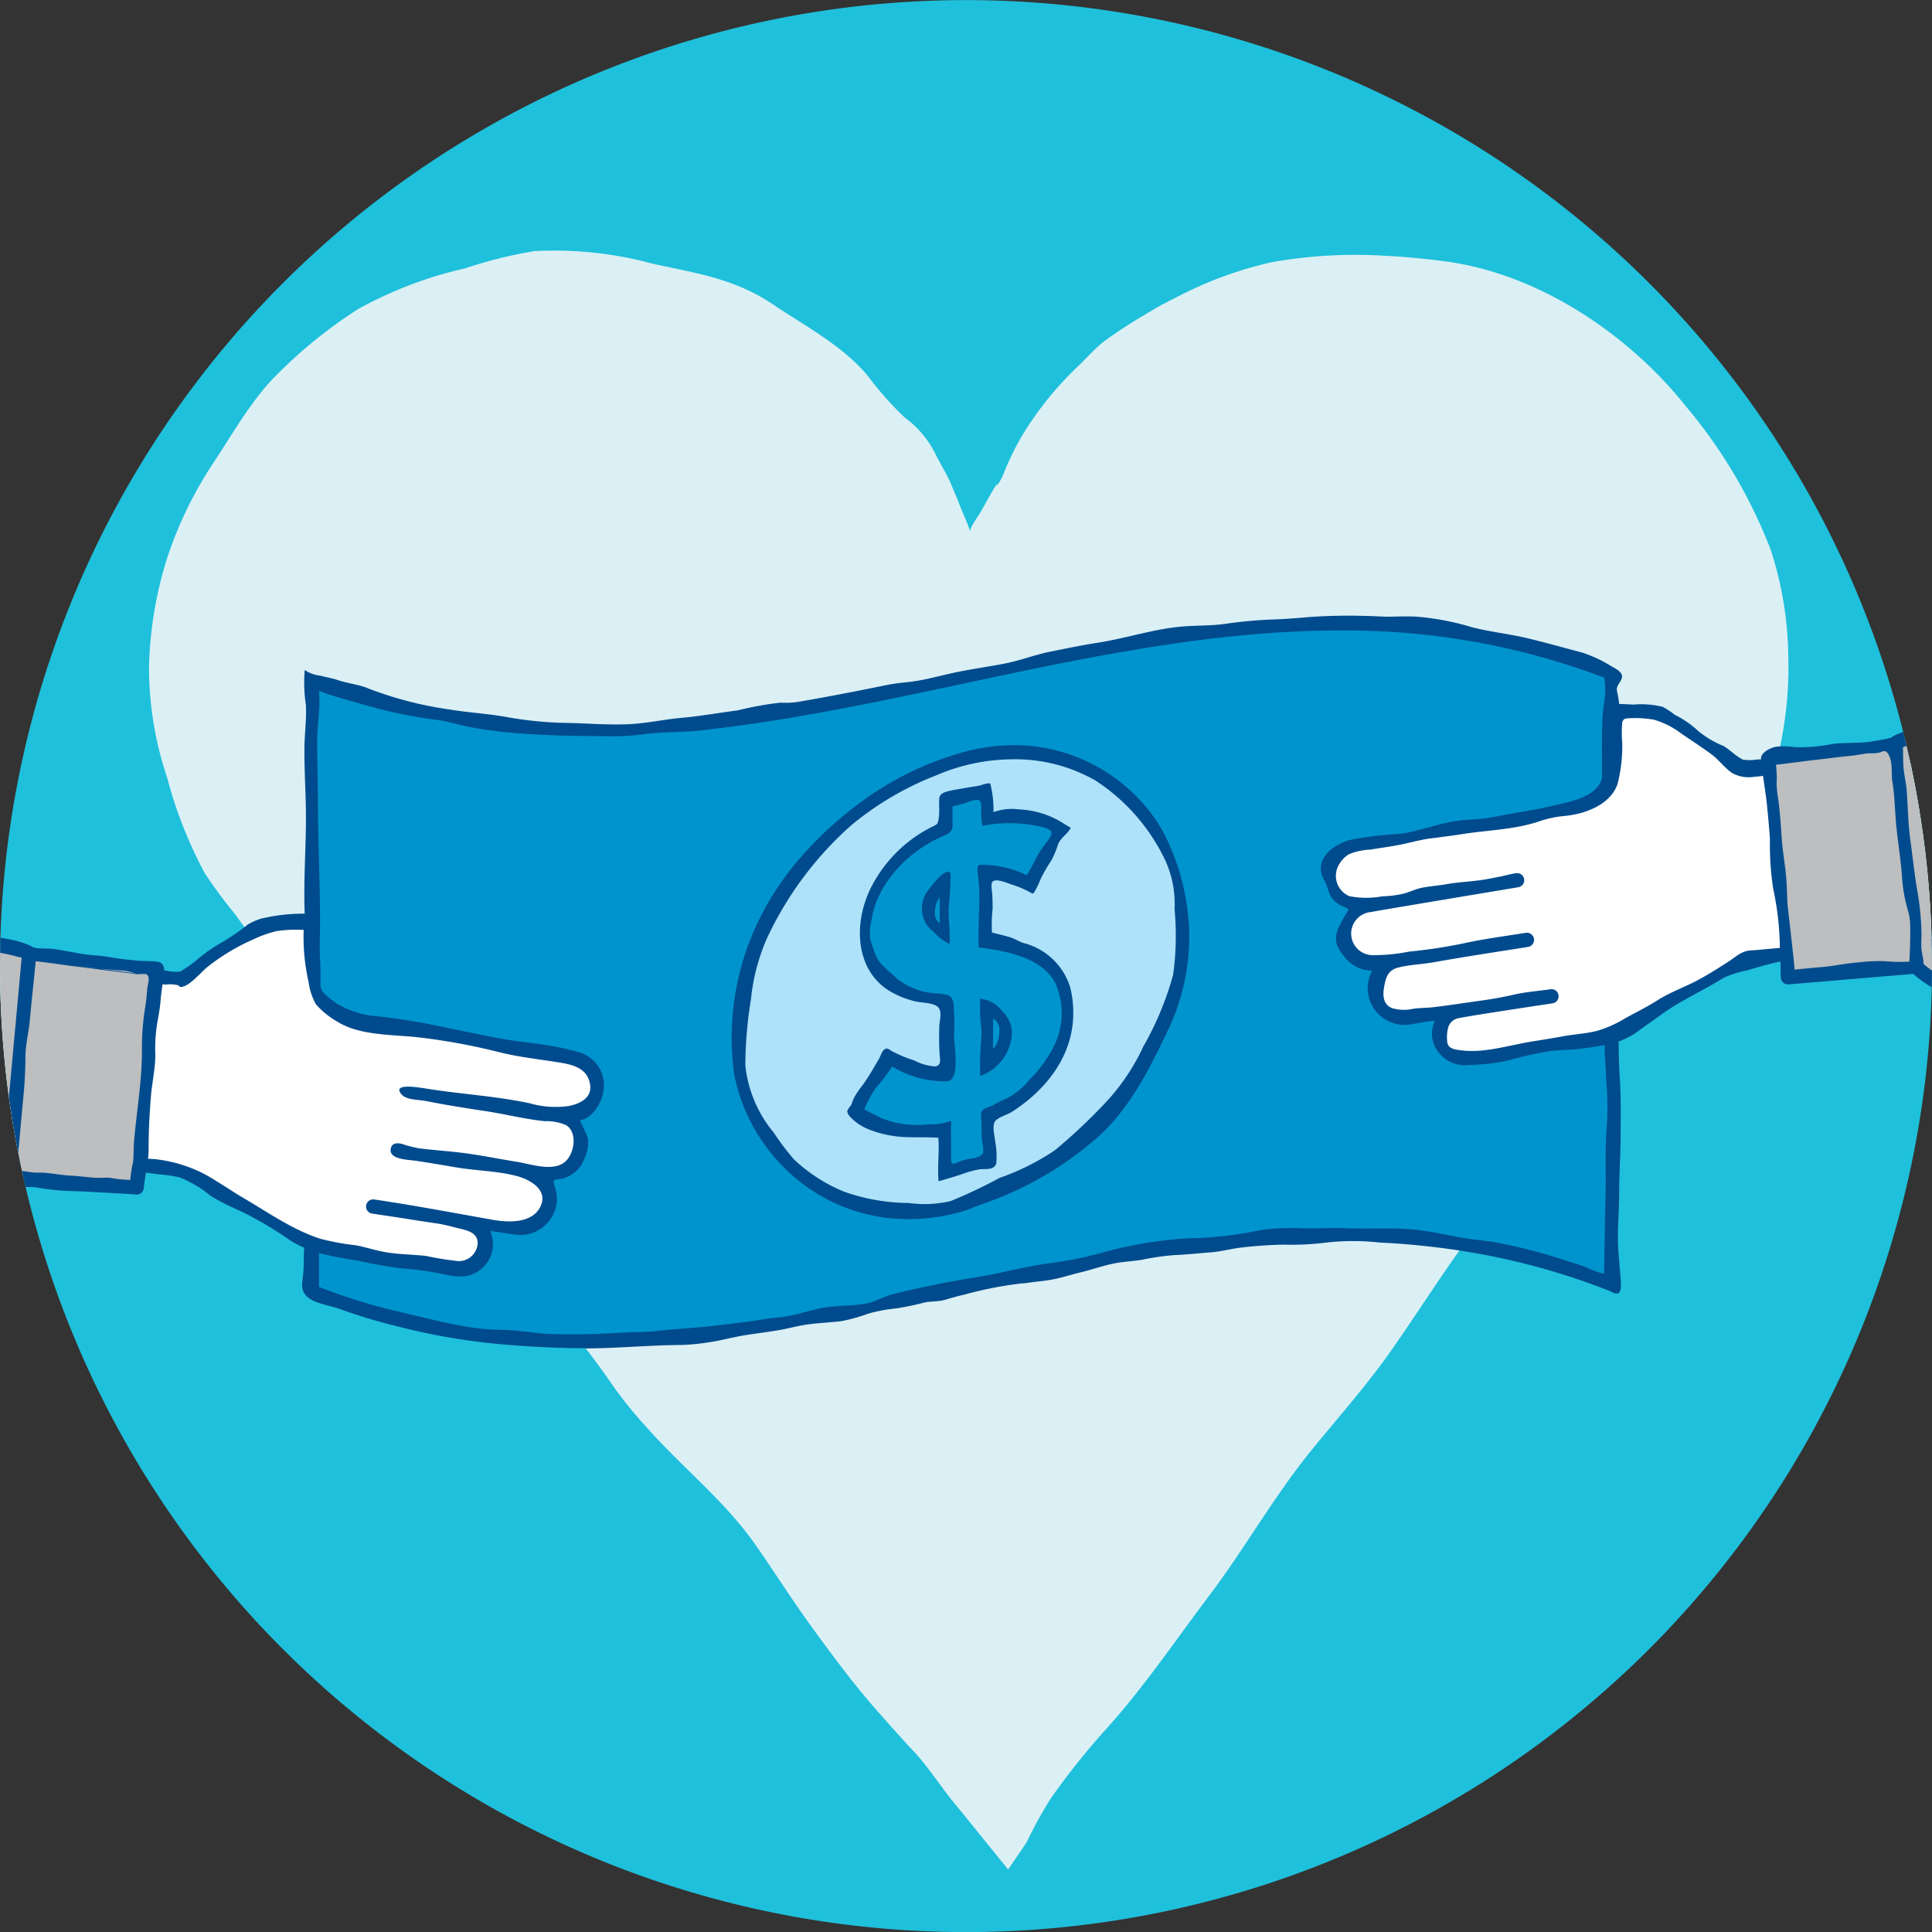 <?xml version="1.0" encoding="utf-8"?>
<svg height="170.009" viewBox="0 0 170 170.009" width="170" xmlns="http://www.w3.org/2000/svg" xmlns:xlink="http://www.w3.org/1999/xlink">
<rect x="0" y="0" width="170" height="170.009" fill="#333333" stroke="none"/>
<defs>
<clipPath id="clip-path">
<path d="M5,94.6a85,85,0,1,0,85-85,85.01,85.01,0,0,0-85,85" data-name="Path 5554" fill="none" id="Path_5554"/>
</clipPath>
</defs>
<g data-name="Component 65 – 1" id="Component_65_1" transform="translate(0 0)">
<path d="M5,94.6a85,85,0,1,0,85-85,85.008,85.008,0,0,0-85,85" data-name="Path 5530" fill="#1fc0db" id="Path_5530" transform="translate(-5 -9.592)"/>
<g data-name="Group 2717" id="Group_2717" transform="translate(-5 -9.592)">
<g clip-path="url(#clip-path)" data-name="Group 2716" id="Group_2716">
<path d="M162.364,68.677c0-.4,0-.812-.008-1.226a31.532,31.532,0,0,0-1.532-9.439,44.21,44.21,0,0,0-7.5-12.691c-5.061-6.361-12.984-11.65-21.143-12.728-1.792-.24-3.6-.413-5.4-.5a41.9,41.9,0,0,0-9.847.567,33.863,33.863,0,0,0-8.482,3.128,29.663,29.663,0,0,0-2.8,1.552,40.8,40.8,0,0,0-3.45,2.249c-.9.685-1.595,1.537-2.429,2.312A29.617,29.617,0,0,0,95.4,47.182a22.059,22.059,0,0,0-1.663,3.074c-.23.485-.4.993-.636,1.476-.088.185-.462.722-.428.676.129-.327.089-.319-.121.013-.434.744-.86,1.492-1.276,2.25-.13.231-1,1.393-.892,1.7-.288-.833-.669-1.626-.983-2.448-.209-.553-.46-1.1-.678-1.641-.362-.9-.909-1.726-1.346-2.611A8.852,8.852,0,0,0,84.6,46.322a28.751,28.751,0,0,1-3.233-3.646c-2.178-2.646-5.616-4.456-8.427-6.347-3.328-2.237-6.765-2.709-10.585-3.551a33.027,33.027,0,0,0-10.321-1.092,39.141,39.141,0,0,0-6.1,1.517,35.552,35.552,0,0,0-9.449,3.6,41.611,41.611,0,0,0-7.024,5.663c-2.141,2.063-3.883,5.1-5.507,7.587a34.924,34.924,0,0,0-4.289,8.773,34.5,34.5,0,0,0-1.555,9.554,30.527,30.527,0,0,0,1.62,9.707,38.058,38.058,0,0,0,3.286,8.337,41.241,41.241,0,0,0,2.623,3.553c1,1.358,1.932,2.74,3.018,4.035C30.734,96.47,32.731,99,34.751,101.5c4.933,6.115,9.928,12.178,14.877,18.279,3.146,3.871,6.563,7.709,9.371,11.838a36.847,36.847,0,0,0,2.917,3.586c3.07,3.481,6.8,6.4,9.5,10.235,1.656,2.358,3.172,4.772,4.858,7.106,1.922,2.648,3.916,5.353,6.094,7.795,1,1.122,1.955,2.221,3,3.323,1.38,1.466,2.454,3.225,3.747,4.77.839,1.009,1.653,2.039,2.484,3.058.711.869,1.408,1.738,2.112,2.607-.012-.015,1.511-2.2,1.61-2.381a38.743,38.743,0,0,1,2.181-3.94,66.211,66.211,0,0,1,4.816-6.029c3.318-3.664,6.148-7.867,9.129-11.815,3.1-4.117,5.611-8.6,8.855-12.614,2.288-2.827,4.73-5.555,6.84-8.509,2.274-3.2,4.346-6.529,6.652-9.7,2.279-3.136,4.628-6.224,6.921-9.351,3.231-4.4,6.412-8.845,9.648-13.241.537-.731,1.039-1.517,1.614-2.217,6.071-7.4,10.253-15.965,10.394-25.62" data-name="Path 5531" fill="#dbf0f5" id="Path_5531"/>
<path d="M146.81,122.567c-39.166-15.337-75.2,16.014-114.366.672q.012-26.887,0-53.779c39.166,15.337,75.2-16.013,114.366-.681Z" data-name="Path 5532" fill="#0094ce" id="Path_5532"/>
<path d="M56.442,128.221c-2.052,0-4.092-.091-6.14-.249a56.954,56.954,0,0,1-10.442-1.7,48.2,48.2,0,0,1-4.971-1.5c-1.224-.475-3.447-.518-3.3-2.275.024-.28.077-.639.1-.941.033-.354.039-.719.039-1.077,0-.862.09-1.732.09-2.6V98.407c0-2.756.123-5.55,0-8.3-.134-3,.125-5.978.1-8.974-.017-1.937-.153-3.87-.129-5.8.012-1.261.2-2.466.124-3.724a13.323,13.323,0,0,1-.1-3.063,3.023,3.023,0,0,0,1.383.5c.517.138,1.062.226,1.568.4.864.288,1.772.363,2.621.714a32.448,32.448,0,0,0,7.333,1.884c1.69.28,3.394.35,5.083.682a33.184,33.184,0,0,0,5.431.483c1.771.053,3.606.2,5.374.089,1.413-.089,2.808-.394,4.217-.526,1.7-.149,3.394-.453,5.087-.67a28.009,28.009,0,0,1,3.761-.681,7.654,7.654,0,0,0,1.5-.061c.666-.113,1.335-.23,2-.353q2.947-.54,5.884-1.144c.887-.183,1.751-.218,2.642-.364.92-.153,1.828-.389,2.74-.6,1.651-.384,3.32-.6,4.981-.922,1.352-.262,2.643-.773,4-1.045,1.382-.276,2.783-.568,4.175-.786,2.43-.378,4.779-1.165,7.233-1.407,1.279-.126,2.534-.07,3.814-.229a40.881,40.881,0,0,1,4.117-.4c1.165-.029,2.305-.124,3.456-.225a49.972,49.972,0,0,1,5.2-.089c.648.011,1.29.071,1.935.057.767-.012,1.552-.042,2.314,0a23.723,23.723,0,0,1,4.863.929c1.538.4,3.116.568,4.669.921,1.681.388,3.331.869,5,1.3a11.744,11.744,0,0,1,2.588,1.21c.293.166.9.453.943.854.045.444-.5.75-.458,1.262a10.119,10.119,0,0,1,.255,1.923,12.4,12.4,0,0,0-.14,2.373c.17,2.022-.056,4.02.044,6.053.121,2.4-.041,4.816.024,7.224.066,2.606-.024,5.219.006,7.824.026,2.957-.122,5.922.081,8.865.1,1.555.066,3.142.067,4.713,0,1.779-.13,3.556-.13,5.333,0,1.676-.192,3.388-.07,5.06.052.633.108,1.28.158,1.914.023.347.163,1.4-.062,1.688s-.648-.027-.928-.136q-2.592-1.019-5.275-1.8a62.049,62.049,0,0,0-9.786-2c-1.7-.209-3.417-.362-5.121-.437a20.779,20.779,0,0,0-4.872.024,24.152,24.152,0,0,1-3.575.16,37.583,37.583,0,0,0-3.779.264c-.864.105-1.691.337-2.554.409-1.072.082-2.174.2-3.258.247a21.742,21.742,0,0,0-2.807.4c-.808.14-1.613.168-2.407.315-1.055.2-2.081.578-3.128.822-.824.195-1.633.475-2.476.621-.477.085-.992.141-1.478.2-.394.041-.786.118-1.183.137a33.771,33.771,0,0,0-5.117,1.01c-.579.121-1.111.29-1.664.446s-1.168.1-1.736.219a23.947,23.947,0,0,1-2.48.518,14.189,14.189,0,0,0-2.458.457,14.972,14.972,0,0,1-2.4.67c-1.055.125-2.114.156-3.156.318-.8.124-1.583.347-2.381.481-1.057.177-2.1.3-3.154.474-1.006.176-1.966.449-2.981.589a18.809,18.809,0,0,1-2.449.233c-2.827.016-5.629.3-8.465.3m-23.367-5.412a49.722,49.722,0,0,0,6.63,2.088c2.406.549,4.858,1.228,7.306,1.552,1.047.139,2.119.117,3.176.191,1.009.072,2.013.256,3.021.3,2.245.088,4.424.023,6.654-.11,1.032-.063,2.049-.027,3.076-.154,1.6-.189,3.164-.239,4.765-.43,1.557-.187,3.117-.352,4.659-.613.594-.1,1.129-.119,1.733-.213,1.03-.16,2.027-.495,3.04-.716,1.343-.291,2.747-.179,4.1-.435.781-.146,1.5-.6,2.279-.8,2.49-.628,4.961-1.119,7.493-1.524,2.093-.335,4.11-.911,6.2-1.2a31.6,31.6,0,0,0,4.683-.921,36.334,36.334,0,0,1,6.409-1.194c.768-.078,1.568-.115,2.342-.121a36.334,36.334,0,0,0,5.49-.737,22,22,0,0,1,3.613-.111c1.3.011,2.592-.066,3.9-.01,2.134.088,4.274-.1,6.395.184,1.1.147,2.186.375,3.278.587s2.191.287,3.283.466a48.055,48.055,0,0,1,6.143,1.589c.591.185,1.182.374,1.763.574a6.8,6.8,0,0,0,1.671.6c-.045,0,.057-3.939.057-4.26,0-1.283.065-2.57.068-3.847,0-1.488-.043-3,.063-4.48a27.1,27.1,0,0,0-.005-4.283c-.039-.479-.039-.937-.073-1.415-.077-.889-.087-1.777-.115-2.67-.111-3.886-.133-7.772-.127-11.657.011-3.79-.062-7.577-.072-11.358,0-1.746-.05-3.5.066-5.234.04-.627.18-1.248.211-1.877a8.334,8.334,0,0,0-.073-1.367,64.09,64.09,0,0,0-23.355-4.15c-11.1,0-22.266,2.378-33.056,4.677q-3.108.666-6.215,1.308c-3.733.765-7.478,1.483-11.248,2.06q-2.838.434-5.695.751c-1.753.191-3.457.107-5.21.366a22.105,22.105,0,0,1-3.376.133c-2.316-.008-4.618-.053-6.929-.215a40.969,40.969,0,0,1-4.518-.541c-1.027-.19-2-.516-3.049-.663a40.981,40.981,0,0,1-5.987-1.205c-1.5-.437-3.007-.809-4.465-1.359A9.919,9.919,0,0,1,33.07,72.2c-.056.949-.172,1.887-.167,2.834.009,1.532.065,3.041.065,4.564,0,3.779.2,7.57.194,11.35,0,1-.063,2.022,0,3.016.117,1.72-.09,3.469-.09,5.2v23.649Z" data-name="Path 5533" fill="#004b8d" id="Path_5533"/>
<path d="M89.631,115.553c10.578-3.124,19.371-13,19.537-24.243A14.946,14.946,0,0,0,89.631,76.47c-10.585,3.119-19.37,13-19.545,24.236a14.951,14.951,0,0,0,19.545,14.847" data-name="Path 5534" fill="#aee2fa" id="Path_5534"/>
<path d="M84.98,116.865a15.329,15.329,0,0,1-11.02-4.574,15.815,15.815,0,0,1-4.365-8.217,23.587,23.587,0,0,1,2.266-13.695,25.866,25.866,0,0,1,2.685-4.254A32.284,32.284,0,0,1,80.984,80a27.506,27.506,0,0,1,8.471-4.136,16.94,16.94,0,0,1,4.822-.709,15.154,15.154,0,0,1,11.233,5.065,13.631,13.631,0,0,1,1.959,2.8,20.463,20.463,0,0,1,2.168,8.459,19.256,19.256,0,0,1-2.081,9.206c-1.462,3.069-3.085,6.21-5.556,8.6a30.052,30.052,0,0,1-10.761,6.321c-.483.167-.947.406-1.432.549a17.159,17.159,0,0,1-4.827.71m9.3-40.46a17.125,17.125,0,0,0-6.922,1.421,27.009,27.009,0,0,0-7.43,4.361,30.539,30.539,0,0,0-7.4,9.879,17.48,17.48,0,0,0-1.444,5.413,36.928,36.928,0,0,0-.5,5.865,11.017,11.017,0,0,0,2.5,5.907,22.257,22.257,0,0,0,1.785,2.365,14.42,14.42,0,0,0,4.389,2.828,17.222,17.222,0,0,0,5.706,1,10.069,10.069,0,0,0,3.678-.167,41.3,41.3,0,0,0,4.3-2.037,21.145,21.145,0,0,0,4.867-2.427,49.376,49.376,0,0,0,4.239-3.957,18.783,18.783,0,0,0,3.552-5.177,27.213,27.213,0,0,0,2.625-6.31,25.2,25.2,0,0,0,.126-5.792,9.143,9.143,0,0,0-1.052-4.753,17.132,17.132,0,0,0-5.953-6.581A14.287,14.287,0,0,0,94.277,76.4" data-name="Path 5535" fill="#004b8d" id="Path_5535"/>
<path d="M98.366,82.664a9.884,9.884,0,0,0-6.495-1.2V79.084c-1.471.394-2.2.6-3.671.994V82.5c-4.082,1.7-6.8,5.081-6.8,9.015v.033c0,3.931,2.044,5.5,6.915,6.221v6.342a8.771,8.771,0,0,1-5.025-1.522c-1.182,1.9-1.769,2.857-2.944,4.756a10.955,10.955,0,0,0,7.854,1.524v3.848c1.467-.4,2.2-.6,3.671-.984v-3.859c4.11-1.751,6.949-5.15,6.949-9.113v-.078c0-3.784-2.076-5.575-7.065-6.269V86.334A8.853,8.853,0,0,1,95.6,87.417c1.118-1.9,1.663-2.858,2.769-4.753" data-name="Path 5536" fill="#0094ce" id="Path_5536"/>
<path d="M87.588,113.538c-.12-1.25.08-2.566-.02-3.828-1.294-.106-2.587.035-3.846-.149a9.3,9.3,0,0,1-2.382-.635,4.585,4.585,0,0,1-1.077-.641c-.3-.252-.785-.661-.695-.985.043-.144.281-.383.356-.547a6.475,6.475,0,0,1,.253-.625,9.765,9.765,0,0,1,.765-1.106c.528-.72.953-1.511,1.408-2.272.14-.234.22-.6.428-.779.3-.255.431-.032.752.141a11.93,11.93,0,0,0,1.923.792,4.489,4.489,0,0,0,1.805.523c.609-.077.454-.591.421-1.058-.053-.81-.053-1.66-.03-2.468.019-.472.274-1.309-.1-1.683-.424-.415-1.454-.381-2-.51a8.121,8.121,0,0,1-2.185-.863c-2.439-1.425-3.064-4.269-2.513-6.9a9.647,9.647,0,0,1,.769-2.217,12.1,12.1,0,0,1,5.4-5.389c.4-.2.473-.18.558-.6a6.184,6.184,0,0,0,.059-1.277c0-.741-.068-1.014.733-1.234.543-.144,1.112-.213,1.659-.318.356-.066.717-.108,1.065-.172s.695-.276,1.041-.2a9.3,9.3,0,0,1,.282,2.513,4.869,4.869,0,0,1,2.264-.24,7.944,7.944,0,0,1,4.007,1.305c.179.1.351.209.529.316-.264.54-.873.861-1.109,1.436a9.449,9.449,0,0,1-.575,1.4,15.433,15.433,0,0,0-.913,1.555c-.061.133-.6,1.486-.777,1.4a9,9,0,0,0-1.74-.776c-.385-.1-1.5-.641-1.788-.246-.16.216,0,.9,0,1.157.017.4.029.8.029,1.191a12.825,12.825,0,0,0-.058,2.1c.522.131,1.058.257,1.56.4.4.118.776.374,1.212.52a5.791,5.791,0,0,1,4.08,3.8,8.722,8.722,0,0,1,.3,2.3v.079c0,3.748-2.379,6.735-5.4,8.682-.4.251-1.145.446-1.441.78-.352.388-.056,1.374-.027,1.857a6.5,6.5,0,0,1,.092,1.892c-.175.625-.961.467-1.473.523a9.942,9.942,0,0,0-1.683.476c-.644.2-1.28.4-1.93.574Zm1.107-5.315c-.032.734-.006,1.471-.006,2.208v1.088c0,.488.135.551.476.4a4.335,4.335,0,0,1,1.205-.37,1.767,1.767,0,0,0,1.027-.357c.258-.288.032-.978,0-1.34-.037-.433-.031-.862-.031-1.3,0-.311-.124-.959.059-1.224.164-.24.732-.366.988-.5a7.417,7.417,0,0,1,.981-.5,6.049,6.049,0,0,0,2.22-1.766,10.913,10.913,0,0,0,2.215-3.114A6.459,6.459,0,0,0,97.81,96c-1.15-2.056-3.992-2.668-6.141-2.97l-.539-.072c-.083,0,.019-3.423.043-3.739a17.8,17.8,0,0,0-.1-2.465c-.014-.223-.148-.813.032-1,.125-.123.485-.054.646-.054a8.882,8.882,0,0,1,3.589.9,11.5,11.5,0,0,0,.825-1.511,10.73,10.73,0,0,1,1.025-1.519c.419-.6.554-.872-.222-1.135a12.278,12.278,0,0,0-5.523-.179,8.059,8.059,0,0,1-.116-1.021,4.913,4.913,0,0,0-.024-1.025c-.178-.518-1.038-.048-1.492.076l-.992.27c0,.458-.023.918,0,1.376.047.852-.224.964-.986,1.3-2.882,1.249-5.671,4.081-6.144,7.3a4.875,4.875,0,0,0-.136,1.593,8.806,8.806,0,0,0,.485,1.443c.342.954,1.16,1.4,1.844,2.1A6.178,6.178,0,0,0,87.272,97a5.509,5.509,0,0,1,1.194.165c.54.257.443,1.1.482,1.616.053.663.006,1.355.006,2.021-.006.8.564,3.888-.623,3.928a8.831,8.831,0,0,1-4.833-1.293,15.523,15.523,0,0,1-1.375,1.816,8.541,8.541,0,0,0-1.072,1.962c.6.276,1.116.617,1.727.846a7.7,7.7,0,0,0,1.965.468,8.853,8.853,0,0,0,2.032-.011,5.161,5.161,0,0,0,1.92-.3" data-name="Path 5537" fill="#004b8d" id="Path_5537"/>
<path d="M86.645,89.825v-.039a3.034,3.034,0,0,1,1.67-2.6v4.6c-1.323-.4-1.67-.984-1.67-1.965" data-name="Path 5538" fill="#0094ce" id="Path_5538"/>
<path d="M88.549,92.607v.017c-.014.117-1.02-.617-1.089-.71-.254-.321-.574-.512-.824-.823a2.628,2.628,0,0,1-.212-2.789c.162-.323,1.641-2.3,2.125-1.974.172.12.072.714.072.9-.006.69-.072,1.363-.126,2.037-.091,1.131.144,2.216.054,3.339m-.861-4.051a2.026,2.026,0,0,0-.416,1.23v.04a1.05,1.05,0,0,0,.416,1.007Z" data-name="Path 5539" fill="#004b8d" id="Path_5539"/>
<path d="M93.568,100.313v.029a3.259,3.259,0,0,1-1.813,2.879V98.272c1.358.421,1.813,1.059,1.813,2.041" data-name="Path 5540" fill="#0094ce" id="Path_5540"/>
<path d="M91.243,104.269a32.682,32.682,0,0,1,.123-3.592c.015-.632-.1-1.2-.127-1.82-.022-.464.033-.927-.017-1.387a2.746,2.746,0,0,1,2.009,1.152,2.569,2.569,0,0,1,.78,2.24,4.191,4.191,0,0,1-2.768,3.407m1.138-5.044V101.9a2.37,2.37,0,0,0,.558-1.56v-.03a1.11,1.11,0,0,0-.558-1.088" data-name="Path 5541" fill="#004b8d" id="Path_5541"/>
<path d="M-22.542,108.033s39.663,4,42.528,4.351,11.008,6.777,12.832,7.046c2.25.331,10.518,1.717,12.252,1.847,3.069.23,3.627-3.694.95-4.228-1.375-.27-8.208-1.294-8.208-1.294s10.6,1.57,12.393,1.824c3.619.514,4.377-4.378,1.053-4.959-1.531-.266-11.277-1.823-11.277-1.823s11.456,1.816,13.082,2.048a2.587,2.587,0,1,0,.8-5.109c-1.938-.353-13.007-2.188-13.007-2.188s12.1,1.97,13.508,2.188c3.419.534,4.408-4.358,1.184-5.01-1.914-.373-13.538-2.537-18.992-3.434-4.13-.675-4.111-3.041-4.111-5.829V90.627l-3.349.168c-2.391.4-7.953,4.92-7.953,4.92l-34.155-2.456" data-name="Path 5542" fill="#fff" id="Path_5542"/>
<path d="M45.333,121.912a9.227,9.227,0,0,1-1.509-.245,26.615,26.615,0,0,0-3.272-.449,31.871,31.871,0,0,1-3.533-.591c-2.4-.453-4.827-.667-6.855-2.146a30.13,30.13,0,0,0-2.867-1.74c-1.241-.7-2.636-1.177-3.818-1.968a10.014,10.014,0,0,0-2.693-1.587,14.3,14.3,0,0,0-1.864-.267c-2.709-.379-5.445-.61-8.165-.87-3.489-.339-6.973-.712-10.458-1.073q-5.378-.555-10.765-1.089c-2.853-.287-5.707-.582-8.563-.864-1.192-.126-2.389-.244-3.576-.367l.123-1.245c.422.043.847.087,1.266.128,1.072.108,2.143.22,3.222.327q2.344.233,4.69.474c1.9.193,3.789.381,5.687.575,2.062.212,4.122.415,6.183.626s4.137.416,6.2.628c1.909.2,3.82.388,5.727.585,1.592.161,3.18.334,4.772.486,1.106.1,2.2.306,3.308.341a12.24,12.24,0,0,1,5.57,2.007c.729.425,1.417.915,2.143,1.337,2.234,1.3,4.484,2.908,6.961,3.686a22.575,22.575,0,0,0,2.987.547c.876.144,1.718.441,2.6.6,1.206.212,2.436.213,3.65.345a26.978,26.978,0,0,0,2.852.456,1.661,1.661,0,0,0,1.693-1.547c.023-.87-.761-1.118-1.448-1.283-.719-.172-1.424-.378-2.157-.486-1.54-.222-3.075-.479-4.617-.706-.362-.053-.723-.109-1.085-.163a.628.628,0,0,1,.189-1.241c3.525.519,6.986,1.179,10.5,1.8,1.358.236,3.432.312,4.146-1.183.7-1.467-.924-2.372-2.1-2.681-1.7-.443-3.5-.458-5.236-.742-1.247-.213-2.5-.432-3.757-.613-.556-.079-2.239-.1-2.086-1.021.088-.57.633-.553,1.052-.428a9.475,9.475,0,0,0,1.523.38c1.3.163,2.611.237,3.914.412,1.564.205,3.112.525,4.671.775,1.187.193,3.085.873,4.148.016.848-.684,1.173-2.573.145-3.241a4.2,4.2,0,0,0-1.883-.36c-1.707-.168-3.384-.6-5.078-.863-1.82-.273-3.637-.561-5.44-.921-.564-.107-1.644-.084-2.057-.531-1.066-1.15,1.781-.6,2.252-.533,2.99.474,6.013.639,8.972,1.27a8.279,8.279,0,0,0,3.463.241c1.024-.211,2.059-.735,1.86-1.916-.229-1.361-1.418-1.7-2.625-1.9-1.777-.288-3.578-.472-5.329-.909a55.092,55.092,0,0,0-7.013-1.3c-2.283-.274-5.273-.13-7.277-1.4a7.228,7.228,0,0,1-1.878-1.525A5.351,5.351,0,0,1,32.156,96a17.6,17.6,0,0,1-.434-4.583,11.635,11.635,0,0,0-2.413.109,10.53,10.53,0,0,0-1.989.711A18.326,18.326,0,0,0,23.3,94.639c-.565.437-1.521,1.625-2.239,1.78-.357.074-.179-.076-.456-.145a2.775,2.775,0,0,0-.972-.052,28.017,28.017,0,0,1-3.264-.27c-1.54-.073-3.05-.159-4.586-.309-3.629-.349-7.3-.463-10.934-.739-3.224-.234-6.448-.552-9.672-.728-1.415-.081-2.832-.194-4.238-.3l.087-1.246.074.006c1.055.07,2.113.148,3.17.225q3.427.249,6.859.494,4.242.313,8.489.615c2.72.195,5.444.4,8.168.589,1.048.067,2.1.136,3.141.229.529.045,1.049.088,1.574.129.371.028.735.055,1.1.079a3.935,3.935,0,0,0,1.253.088,10.9,10.9,0,0,0,1.636-1.17,12.588,12.588,0,0,1,1.994-1.374,20.989,20.989,0,0,0,2.327-1.6,5.286,5.286,0,0,1,1.139-.509A16.162,16.162,0,0,1,32.414,90a.61.61,0,0,1,.463.174.6.6,0,0,1,.2.453V93.51c0,.6.044,1.184.095,1.773.05.566-.127,1.173.29,1.651A6.527,6.527,0,0,0,34.813,98a7.967,7.967,0,0,0,3.4,1.016,57.948,57.948,0,0,1,5.749.937c1.439.312,2.892.581,4.335.886,2.453.509,5.078.577,7.472,1.3a3.022,3.022,0,0,1,2.317,3.534c-.168.961-.978,2.375-2.06,2.486.207.532.528,1.016.69,1.582a2.974,2.974,0,0,1-.271,1.732,2.8,2.8,0,0,1-1.9,1.813c-.5.143-.971-.057-.781.553a3.516,3.516,0,0,1,.209,1.693,3.241,3.241,0,0,1-3.853,2.663c-.357-.052-1.076-.155-1.995-.294a2.841,2.841,0,0,1-1.09,3.578,2.751,2.751,0,0,1-1.7.427" data-name="Path 5543" fill="#004b8d" id="Path_5543"/>
<path d="M5.768,113.139c-3.819,3.749-9,1.782-14.974,1.973-5.508.177-9.407-.94-12.913-.675-2.9.228-19.123,2.712-18.66-1.08.559-4.616-3.205-22.14-1.087-22.105,12.164.206,24.527.13,30.829,1.008,2.463.357,15.951-.531,18.6,1.223" data-name="Path 5544" fill="#bcbec0" id="Path_5544"/>
<path d="M-.947,116.085c-1.117,0-2.263-.088-3.432-.171a45.133,45.133,0,0,0-4.806-.173,53.7,53.7,0,0,1-7.572-.4,29.121,29.121,0,0,0-5.312-.276c-.4.029-1.088.11-1.947.207-12.911,1.48-15.74.63-16.874-.506a1.751,1.751,0,0,1-.514-1.482c.232-1.876-.313-6.178-.838-10.34-.956-7.554-1.279-10.968-.372-11.975a.953.953,0,0,1,.763-.339c2.651.045,5.327.075,7.916.11,9.266.1,18.02.208,22.982.906.729.1,2.618.093,4.8.078,6.608-.04,12.232.029,14.061,1.237a3.439,3.439,0,0,1-.652.828c-.366.154-.91-.091-1.273-.158a24.474,24.474,0,0,0-2.419-.43c-3.22-.295-6.476-.241-9.707-.22-2.329.01-4.165.021-4.99-.1-4.876-.68-13.594-.787-22.817-.893-2.547-.032-5.172-.062-7.783-.106-.512,1.051.231,6.956.733,10.9.557,4.425,1.087,8.615.841,10.647a.485.485,0,0,0,.158.443c1.751,1.761,11.986.587,15.844.148.874-.1,1.557-.182,1.982-.217a31.5,31.5,0,0,1,5.547.275,51.758,51.758,0,0,0,7.394.4,44.409,44.409,0,0,1,4.939.175c3.809.274,7.086.513,9.625-1.974l.873.9c-2.067,2.028-4.517,2.5-7.153,2.5" data-name="Path 5545" fill="#004b8d" id="Path_5545"/>
<path d="M18.767,94.838l-1.749,19.241-11.249-.94,1.8-19.656Z" data-name="Path 5546" fill="#bcbec0" id="Path_5546"/>
<path d="M17.019,114.705h-.032c-.923-.075-1.908-.124-2.834-.174s-1.854-.109-2.8-.131a21.694,21.694,0,0,1-3.142-.32c-.487-.083-1,.014-1.477-.115a5.7,5.7,0,0,0-1.016-.2.63.63,0,0,1-.426-.223.646.646,0,0,1-.145-.462l1.8-19.656a.628.628,0,0,1,.232-.431c.318-.253.758,0,1.122.035.489.043.984.008,1.478.078.75.109,1.518.257,2.275.395s1.518.142,2.278.26c.425.067.852.143,1.27.2.435.056.877.1,1.314.142.646.066,1.3.032,1.93.11.889.108.548,1.25.478,1.8-.058.483-.141.994-.184,1.5a16.6,16.6,0,0,1-.285,1.973,14.384,14.384,0,0,0-.188,2.923c0,1.232-.292,2.462-.39,3.7-.122,1.493-.2,3.023-.2,4.525.006,1.21-.322,2.36-.426,3.509a.634.634,0,0,1-.626.567m.662-19.313h.111c-.666,0-1.285-.348-1.941-.4-.854-.062-1.7-.136-2.553-.206-.425-.038-5.165-.639-5.165-.608-.162,1.743-.367,3.484-.517,5.229-.1,1.037-.381,2.113-.386,3.154-.005,1.023-.048,2.049-.137,3.073-.039.4-.636,6.928-.636,6.928.484.043.962.142,1.45.194.337.03.689,0,1.027.027.758.063,1.511.21,2.273.248.745.037,1.477.15,2.213.191.414.025.834-.034,1.239,0a10.742,10.742,0,0,0,1.8.186,10.924,10.924,0,0,1,.247-1.588c.067-.575.03-1.149.078-1.728.222-2.661.7-5.326.7-8a22.525,22.525,0,0,1,.3-3.969c.09-.514.121-1.006.166-1.518.023-.317.307-1.074-.056-1.28-.132-.079-.557-.007-.73-.035-2.849-.453-5.746-.71-8.62-1.055" data-name="Path 5547" fill="#004b8d" id="Path_5547"/>
<path d="M201.891,89.538s-39.668,4-42.536,4.339-10.993,6.782-12.816,7.05c-2.263.337-10.527,1.719-12.26,1.85-3.071.235-3.627-3.688-.949-4.223,1.37-.281,8.2-1.291,8.2-1.291s-10.6,1.566-12.377,1.82c-3.624.516-4.389-4.383-1.067-4.961,1.536-.262,11.277-1.823,11.277-1.823s-11.452,1.813-13.081,2.043a2.583,2.583,0,1,1-.792-5.1c1.933-.351,13.011-2.19,13.011-2.19s-12.109,1.971-13.52,2.19c-3.41.528-4.4-4.353-1.176-5,1.909-.385,13.536-2.543,18.991-3.436,4.121-.679,4.109-3.049,4.109-5.833V72.134l3.343.164c2.4.4,7.958,4.913,7.958,4.913l34.149-2.455" data-name="Path 5548" fill="#fff" id="Path_5548"/>
<path d="M134.009,103.32a2.928,2.928,0,0,1-2.535-1.277,2.581,2.581,0,0,1-.212-2.624c-.665.029-1.354.193-2.019.288a3.243,3.243,0,0,1-3.856-2.665A3.154,3.154,0,0,1,125.748,95a3.111,3.111,0,0,1-2.426-1.178c-.667-.858-1.016-1.42-.573-2.519a12.835,12.835,0,0,1,.767-1.415c.2-.36.152-.322-.235-.491a2.86,2.86,0,0,1-.814-.48c-.579-.5-.568-1.151-.9-1.8a2.354,2.354,0,0,1-.345-.92c-.111-1.468,1.4-2.375,2.6-2.708a30.32,30.32,0,0,1,4.262-.512c1.72-.214,3.322-.891,5.04-1.141.971-.144,1.962-.136,2.937-.294,1.013-.17,2.019-.39,3.033-.544,1.077-.179,2.156-.411,3.219-.665,1.223-.294,2.786-.648,3.476-1.821a7,7,0,0,0,.5-3.522v-2.86a.623.623,0,0,1,.661-.625l1.786.083a7.89,7.89,0,0,1,2.6.209,8.505,8.505,0,0,1,1.055.706,8.423,8.423,0,0,1,2.026,1.4,8.307,8.307,0,0,0,2.245,1.331c.589.358,1.078.892,1.7,1.2a3.946,3.946,0,0,0,1.249-.015c.354-.006.705-.007,1.057-.021.475-.018.943-.044,1.416-.089,1.062-.1,2.118-.17,3.182-.235,2.708-.18,5.409-.386,8.113-.589q4.3-.319,8.6-.618,3.515-.258,7.021-.5c1.087-.079,2.169-.155,3.254-.236.025,0,.046,0,.069,0l.086,1.249-.073.005c-1.022.07-2.046.149-3.07.223q-3.34.235-6.683.482c-2.787.195-5.573.4-8.364.6-2.713.192-5.426.4-8.139.59-1.065.073-2.136.115-3.2.206-1.2.1-2.371.371-3.565.464a3,3,0,0,1-1.885-.329c-.721-.482-1.189-1.2-1.9-1.706-.832-.6-1.705-1.179-2.565-1.757a7.319,7.319,0,0,0-2.457-1.245,9.674,9.674,0,0,0-2-.127c-.4.024-.677-.029-.767.407a9.838,9.838,0,0,0,0,1.716,13.161,13.161,0,0,1-.416,3.68c-.635,1.848-2.924,2.652-4.7,2.805a9.607,9.607,0,0,0-2.278.5c-2.162.714-4.506.742-6.741,1.1-.915.145-1.832.257-2.75.376-.976.128-1.913.413-2.88.593-.786.15-1.578.246-2.365.386a5.445,5.445,0,0,0-1.908.407,2.478,2.478,0,0,0-.916.974,1.931,1.931,0,0,0,.957,2.72,7.746,7.746,0,0,0,2.88.012,9.481,9.481,0,0,0,1.831-.225c.587-.146,1.1-.426,1.7-.537.712-.13,1.444-.189,2.156-.313,1.163-.2,2.355-.226,3.5-.434.34-.058.683-.131,1.036-.2.52-.09,1.022-.247,1.543-.327a.626.626,0,0,1,.208,1.235c-.115.023-11.1,1.843-13,2.187a1.9,1.9,0,0,0,.2,3.79,15.758,15.758,0,0,0,3.209-.316,43.507,43.507,0,0,0,4.815-.731c1.8-.393,3.619-.629,5.437-.918a.628.628,0,1,1,.195,1.241c-2.788.442-5.561.862-8.339,1.355-1.036.189-2.144.2-3.159.481-.785.226-1,.8-1.14,1.548-.149.77-.178,1.656.672,2a3.743,3.743,0,0,0,1.9.051c.587-.077,1.19-.064,1.794-.138,1.4-.167,2.8-.391,4.2-.582,1.011-.141,1.956-.318,2.946-.54,1.024-.23,2.038-.293,3.069-.447l.031-.007a.628.628,0,0,1,.178,1.244c-.259.04-6.845,1.019-8.161,1.287a1.176,1.176,0,0,0-.993.759,3.277,3.277,0,0,0-.078,1.513c.171.472.743.515,1.18.571,2.057.278,4.3-.469,6.317-.786.919-.145,1.829-.294,2.743-.46.985-.178,1.994-.221,2.965-.478a10.513,10.513,0,0,0,2.428-1.093c.96-.531,1.925-1,2.857-1.594,1.091-.7,2.331-1.127,3.476-1.735.955-.507,1.843-1.068,2.745-1.654.743-.483,1.155-.955,2.053-.995.561-.021,1.124-.1,1.68-.142,2.741-.238,5.477-.546,8.216-.832q5.166-.543,10.351-1.055,5.3-.533,10.6-1.074,4.173-.427,8.339-.846l3.488-.351.125,1.249a.661.661,0,0,0-.115.015q-2.2.227-4.409.439c-3.064.292-6.122.617-9.181.917-3.721.369-7.443.713-11.149,1.131-3.447.392-6.912.627-10.345,1.1-1.242.172-2.457.179-3.7.25a13.205,13.205,0,0,0-2.495.446c-.611.154-1.212.331-1.816.515a9.047,9.047,0,0,0-2.056.652c-1.824,1.142-3.78,1.994-5.523,3.258-.767.557-1.55,1.092-2.309,1.658a6.877,6.877,0,0,1-2.647,1,23.631,23.631,0,0,1-2.52.364c-.832.089-1.672.066-2.506.207-1.274.224-2.52.518-3.765.861a19.2,19.2,0,0,1-3.089.325c-.111.013-.22.016-.318.022" data-name="Path 5549" fill="#004b8d" id="Path_5549"/>
<path d="M173.585,94.639c3.82,3.751,9,1.781,14.979,1.966,5.492.182,9.4-.935,12.912-.664,2.891.226,19.12,2.705,18.656-1.076-.56-4.619,3.205-22.14,1.085-22.109-12.163.2-24.529.13-30.828,1.015-2.467.345-15.954-.54-18.6,1.215" data-name="Path 5550" fill="#bcbec0" id="Path_5550"/>
<path d="M180.29,97.584c-2.631,0-5.08-.471-7.144-2.5l.879-.893c2.539,2.49,5.822,2.249,9.625,1.969a46.091,46.091,0,0,1,4.933-.184,50.927,50.927,0,0,0,7.381-.39,30.451,30.451,0,0,1,5.563-.272c.432.03,1.136.114,2.034.216,3.842.439,14.056,1.6,15.793-.152a.5.5,0,0,0,.159-.439c-.247-2.036.279-6.221.84-10.656.5-3.946,1.242-9.856.726-10.9-2.522.04-5.064.069-7.53.1-9.331.111-18.143.217-23.07.908a47.866,47.866,0,0,1-4.945.089c-4.384-.025-11.735-.071-13.4,1.031l-.693-1.048c1.835-1.211,7.47-1.278,14.1-1.236,2.17.015,4.044.026,4.768-.074,5-.707,13.856-.81,23.228-.924,2.509-.028,5.1-.058,7.67-.1h.015a1,1,0,0,1,.75.347c.9,1.009.577,4.424-.375,11.976-.527,4.159-1.064,8.464-.837,10.344a1.738,1.738,0,0,1-.517,1.474c-1.9,1.918-9.207,1.384-16.826.514-.882-.1-1.576-.184-1.988-.212a30.01,30.01,0,0,0-5.332.268,51.547,51.547,0,0,1-7.551.394,47.183,47.183,0,0,0-4.8.184c-1.176.089-2.332.171-3.452.171" data-name="Path 5551" fill="#004b8d" id="Path_5551"/>
<path d="M160.582,76.34l1.748,19.245,11.256-.946-1.8-19.653Z" data-name="Path 5552" fill="#bcbec0" id="Path_5552"/>
<path d="M162.329,96.21a.622.622,0,0,1-.623-.567c-.058-.587,0-1.21-.053-1.813-.049-.559-.029-1.112-.063-1.673a26.128,26.128,0,0,0-.574-4.419,26.2,26.2,0,0,1-.277-4.318c-.068-.976-.157-1.965-.254-2.928-.143-1.374-.4-2.722-.529-4.094-.056-.588.833-1.009,1.311-1.1a6.774,6.774,0,0,1,1.723.044,15.111,15.111,0,0,0,3.191-.271c1.208-.182,2.471-.038,3.654-.259.466-.084.939-.147,1.394-.264.334-.079.638-.306.953-.053a.636.636,0,0,1,.231.428c.065.735.024,1.462.079,2.191.052.656.215,1.31.274,1.969.118,1.452.123,2.9.317,4.336.2,1.464.358,2.939.6,4.42a23.948,23.948,0,0,1,.391,3.862c0,.463-.039.946,0,1.406.042.532.387,1.473,0,1.935a.642.642,0,0,1-.432.221l-11.252.945Zm-1.062-19.32a8.764,8.764,0,0,1,.06,1.62,9.2,9.2,0,0,0,.132,1.326c.165,1.194.241,2.4.324,3.6.081,1.147.3,2.273.391,3.41.073.831.059,1.659.13,2.484.034.38.652,5.568.593,5.579.792-.068,1.565-.159,2.351-.218.421-.034.833-.083,1.246-.152.709-.119,1.439-.219,2.17-.276a14.207,14.207,0,0,1,2.189-.094,13.763,13.763,0,0,0,2.159.036c.052-1.01.081-2.069.071-3.109a5.155,5.155,0,0,0-.237-1.518,13.463,13.463,0,0,1-.482-2.778c-.1-1.507-.349-2.978-.5-4.466-.127-1.308-.139-2.641-.346-3.929-.125-.75.062-1.83-.392-2.5-.266-.391-.44-.164-.818-.079-.355.079-.727.028-1.09.072-.452.058-.889.157-1.341.2-.995.084-1.988.233-2.981.34-1.209.135-2.421.306-3.627.449" data-name="Path 5553" fill="#004b8d" id="Path_5553"/>
</g>
</g>
</g>
</svg>